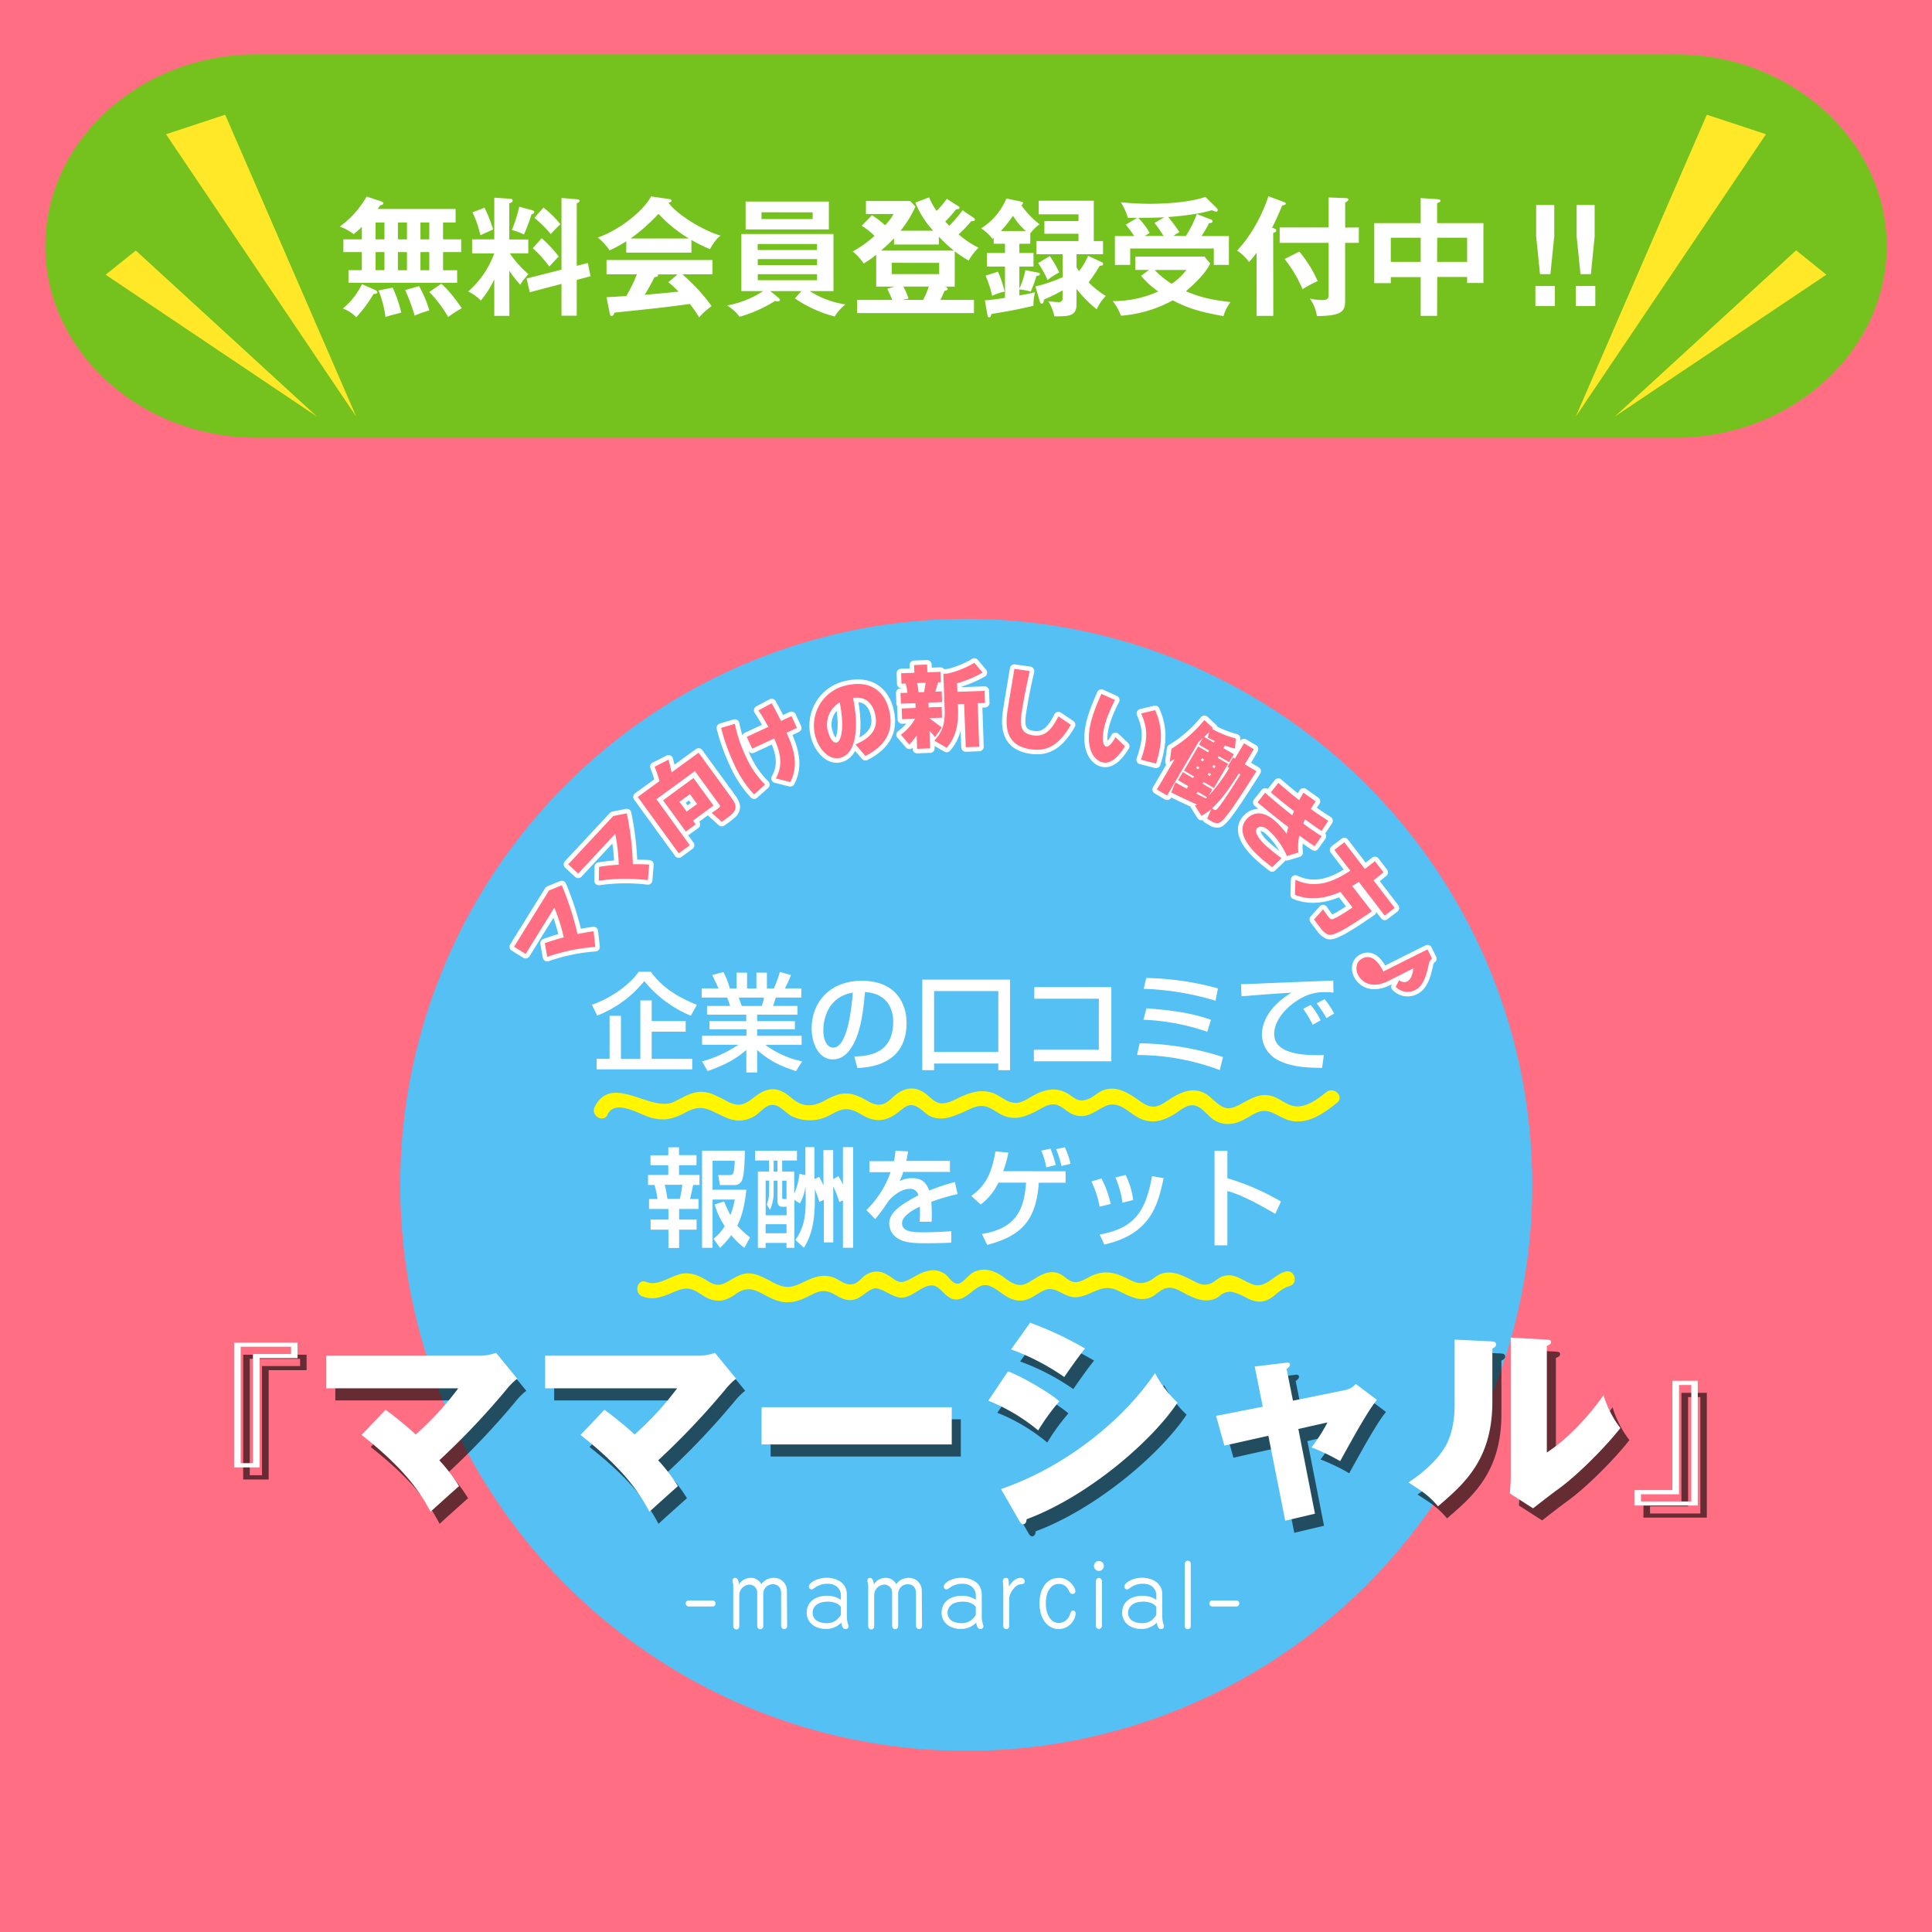<svg xmlns="http://www.w3.org/2000/svg" viewBox="0 0 640 640"><defs><style>.cls-1{isolation:isolate;}.cls-2{fill:#ff6e82;}.cls-3{fill:#54c0f3;}.cls-4{fill:#fff600;}.cls-5{fill:#f95175;stroke:#fff;stroke-linejoin:round;stroke-width:3px;}.cls-6{fill:#fff;}.cls-7{opacity:0.6;mix-blend-mode:multiply;}.cls-8{fill:#75c21f;}.cls-9{fill:#ffe827;}</style></defs><title>アートボード 1</title><g class="cls-1"><g id="レイヤー_1" data-name="レイヤー 1"><rect id="背景_のコピー" data-name="背景 のコピー" class="cls-2" width="640" height="640"/><circle id="楕円形_2" data-name="楕円形 2" class="cls-3" cx="320.08" cy="392.5" r="187.5"/><g id="line"><path class="cls-4" d="M212.84,429.43c3.24,1.34,6.12.33,9.22-.95,2.63-1.09,4.79-2.29,7.63-1.15,1.83.72,3.31,2.17,5.16,2.89,3.52,1.37,6.07.46,9-1.64,5.32-3.78,8.46.64,13.58,2.27,3.46,1.1,6.44.44,9.66-1.08,2.9-1.37,4.92-2.92,8.13-1.57,1.9.8,3.35,2.1,5.46,2.4,3.76.53,5.16-2.09,8.13-3.52s6.79,3.3,10.52,2.74c3.23-.49,5.88-3.71,9-4,3.5-.29,4.72,5,8.81,4.64s6.5-6,10.59-4.5c3.45,1.29,5.64,4.52,9.57,4.86,3.68.32,5.64-2.11,8.72-3.44,3.78-1.64,6.66,2.78,10.79,2.32,5.06-.57,8-4.67,13.32-2.26,3.34,1.51,6.45,3.67,10.3,2.6,2.06-.57,3.33-2.32,5.21-3.1,2.88-1.18,5.47.91,7.91,2.09,3,1.46,6.13,2.53,9.38,1,.84-.39,1.48-1.22,2.3-1.58,2.2-1,3.44-.43,5.47.38s3.49,2.05,5.72,2.3c5,.55,6.48-3.95,10.72-5.08,3.11-.82,1.79-5.65-1.32-4.82-4,1.07-6.52,5.79-10.91,4.21-3.39-1.21-5.89-3.89-9.79-2.67-1.65.51-2.74,1.95-4.35,2.5-2.45.83-4.12-.29-6.31-1.41-3-1.5-6.13-3-9.52-2-1.59.46-2.66,1.66-4.07,2.37-3.42,1.71-5.16.39-8.22-1.07-3.46-1.65-6.51-2.27-10.19-.9-1.78.66-3.85,2.25-5.74,2.44-2.52.26-3.86-2-5.89-2.83-3.06-1.22-5.78.27-8.34,1.88s-4.08,2.68-7.15,1.22c-1.46-.7-2.67-1.89-4.07-2.71-2.85-1.67-5.81-2.36-8.88-.78-1.4.72-3.47,3.55-4.85,3.73-2.07.27-3.06-2.15-4.49-3.17-2.37-1.7-5-1.48-7.59-.42-1.52.61-2.87,1.53-4.33,2.26-2.86,1.42-3.56.84-6-.83-2.75-1.91-5.08-2.57-8.16-.82-1.33.77-2.44,2.47-3.87,3-2.9,1-4.69-1.26-7.12-2.1-3.71-1.28-6.85.13-10.17,1.75-3.81,1.85-5.78,1.92-9.52.07a39.41,39.41,0,0,0-5.35-2.6c-4.4-1.41-6.48.31-10.14,2.34-3.92,2.16-5.3,0-8.64-1.63a11,11,0,0,0-4.88-1.26c-4.42,0-8.91,4.61-13.17,2.86-3-1.22-4.27,3.62-1.32,4.82Z"/></g><path class="cls-5" d="M197.2,313.68a62.15,62.15,0,0,0-15.92,3.3l-.8-4.52c1.94-.71,4.1-1.38,6.26-1.95a59.24,59.24,0,0,0-3.1-9.82L174.13,316l-3.84-2.38L181.86,295l4.24-1.74a96.79,96.79,0,0,1,5.2,16.16c1.92-.4,3.75-.72,5.34-.92Z"/><path class="cls-5" d="M214.62,291.56a62.21,62.21,0,0,0-16.25.19l.08-4.59c2-.33,4.28-.58,6.51-.72a57,57,0,0,0-1.17-10.23l-12.25,13.18-3.31-3.07,14.91-16,4.5-.9a97.26,97.26,0,0,1,2,16.86c2,0,3.82,0,5.41.12Z"/><path class="cls-5" d="M229.15,251l2.27-1.65,11.06,15.19c1.45,2,1.63,3.49.08,5.06a31.18,31.18,0,0,1-3.48,2.64l-3.32-3a17.37,17.37,0,0,0,2.45-1.71.64.64,0,0,0,.07-1l-8.08-11.09-12.75,9.3L228.51,280l-3.67,2.68L211.27,264l7.2-5.25a47.78,47.78,0,0,0-1.61-4.77l4.61-2.34c.33,1.26.67,2.73,1,4.23l5.27-3.84Zm-6.22,11.69,6.79-4.95,6.64,9.11-6.8,5,.89,1.22-3.27,2.38-7.52-10.33,1.48-1.08Zm8,3.64-2.38-3.26-3.48,2.53,2.38,3.27Z"/><path class="cls-5" d="M243.43,239.78a47.37,47.37,0,0,0,3.6,10.75,30.76,30.76,0,0,0,6.42,9.38l-3.65,3.26a36.36,36.36,0,0,1-6.74-10.34,64.08,64.08,0,0,1-4.18-11.72Zm11.11,1c-1-1.73-2.06-3.6-3.29-5.47l4.38-2.33c1.16,2.07,2.17,4,3.08,5.86l3.48-1.62,1.82,3.9-3.45,1.61c2.87,6.31,3.83,11.16,1.25,16.33l-4.82-1.2c2.38-4.2,1.71-8.22-.53-13.23L249.19,248l-1.82-3.91Z"/><path class="cls-5" d="M270,243.52a13.62,13.62,0,0,1,10-16.4c8.85-2.18,13.15,2.47,14.53,8.09,1.34,5.44.25,11.14-7.86,15.21l-3.28-3.82c6.58-2.77,7.39-6.4,6.47-10.15-.88-3.55-3.1-5.8-7.28-5.26,2.14,10.68.72,18.63-4.26,19.85-3.81.94-7.2-3-8.32-7.49Zm4.33-1.16c.62,2.52,1.8,3.87,2.83,3.62,1.49-.37,2.7-4.95,1-13.3A8.54,8.54,0,0,0,274.28,242.36Z"/><path class="cls-5" d="M312,241l-2.27,3.18c-.47-.6-1.11-1.34-1.82-2.11l.21,5.83-4.3.16-.16-4.42a26.28,26.28,0,0,1-2.43,3l-2.81-3.24a16.83,16.83,0,0,0,4.71-5.3l-4.3.15-.13-3.56,4.63-.17-.06-1.59-4.84.17-.13-3.54,2.3-.08a16.15,16.15,0,0,0-.61-3.05l-1.36.05-.12-3.45,4.39-.16-.09-2.56,4.3-.16.1,2.57,4.33-.16.12,3.45-.94,0c-.26,1-.54,2-.89,3.11l2.12-.08.13,3.54-4.51.16.06,1.59,4.3-.15.13,3.56-4.24.16C309.29,239,311,240.22,312,241Zm-5.88-11.74c.19-1,.36-2.14.5-3.09l-2.86.11a16,16,0,0,1,.53,3.05Zm18.25,18.11-4.45.16-.53-14.35-2.09.07.05,1.45c.18,4.86-.51,9.37-3.77,13l-4.07-2.36c3-3.09,3.57-6.41,3.42-10.51l-.42-11.65,1.38-.05a29.92,29.92,0,0,0,8.88-3.57l2.74,3.24a36.06,36.06,0,0,1-8.46,3.52l.1,2.86,9-.32.14,4-2.41.08Z"/><path class="cls-5" d="M341.12,222.3c-1.41,6-2.39,11.61-2.77,14.24-.68,4.73.46,6.56,3.91,7.06,3.24.46,5.67-.89,8.35-6.29l4.11,2.77c-4.19,7.36-8.37,8.84-13.25,8.14-6.45-.93-8.84-5-7.8-12.27.38-2.69,1.37-8.27,2.36-14.38Z"/><path class="cls-5" d="M369.36,231.89a47,47,0,0,0-2.56,5.7c-2,5.62-1.78,9.25-.41,9.73.69.25,1.95-.94,3.12-3.12l3.15,3c-2.8,4.58-5.44,6.06-7.84,5.22-3.39-1.19-5.9-6.61-2.51-16.26.68-1.95,1.51-4,2.55-6.3Zm13.3,3.36c2.67,6.12,2.34,11.07.29,17.7l-5-1.28c2.3-6.54,2.36-10.21.07-15.33Z"/><path class="cls-5" d="M393.15,261.26l.48-.82-3.36-2,1.57-2.67,3.36,2,.33-.56-3.31-1.94,4.69-8,3.31,1.94.33-.56-3.36-2,1.29-2.19L397,245.85l-10.38,17.67-3.38-2,5.91-10.07c-.56.32-1.11.61-1.66.9l.56-4.32a42.15,42.15,0,0,0,10.91-9.5l2.86,2.64-.28.31a31.87,31.87,0,0,0,7.84,3.14l-.27,3.36a23.26,23.26,0,0,1-3.31-1.05l-.54.91,3.46,2-1.56,2.64-3.46-2-.32.56,3.45,2-4.69,8-3.45-2-.33.56,3.25,1.91-1.22,2.09a52.46,52.46,0,0,0,6.82-9.23l-.58-.34,1.82-3.11.63.38,3-5.06,3.25,1.91c-1,1.78-2,3.46-3,5.05l.54.31,1.12.66,2.21,1.3c-6.65,10.49-10.79,16.78-12.5,17.14a3,3,0,0,1-2.22-.48c-.34-.17-1.16-.64-1.6-.94l1.38-3.16a16.93,16.93,0,0,1-3.29,2.21l-2.12-3.37a4,4,0,0,0,.68-.35c-2.87-1.28-6.33-2.9-8.55-4l1.37-3.37C390.28,259.74,391.66,260.48,393.15,261.26Zm3.11-6.8.66.39.37-.64-.66-.38Zm3.18,10,.42-.37-3.1-1.82-.39.66C397.48,263.49,398.53,264,399.44,264.47Zm-1.65-12.63.67.39.37-.64-.66-.38ZM402.1,246l.3-.51c-.83-.39-1.61-.81-2.31-1.19l.44-1.79c-.52.52-1.08,1.07-1.66,1.59Zm-1.32,11.09.38-.64-.74-.43-.38.64Zm1.47,11.13a.83.83,0,0,0,.48.11c.69-.18,3.44-4.17,8.19-11.78l-.54-.32c-3.18,5.08-6,8.95-8.88,11.51C401.74,268,402.07,268.14,402.25,268.25Zm.07-13.75.37-.63-.73-.44-.38.64Z"/><path class="cls-5" d="M419.09,262.61c2.79,2.46,5.9,5.05,9,7.49.18-.47.36-.94.58-1.41-2.7-2.07-5.38-4.21-7.68-6.19l2.48-3.17c2.12,1.88,4.5,3.86,6.9,5.74.47-.84.94-1.69,1.41-2.49l4.07,2.88c-.56.81-1.11,1.66-1.65,2.49,2,1.48,4,2.84,5.81,3.94l-2.24,3.38c-1.66-1.11-3.52-2.44-5.46-3.84-.21.45-.43.92-.63,1.37,2.13,1.57,4.18,3,6.13,4.2l-2.34,3.32c-1.53-1-3.25-2.24-5.05-3.55a16.41,16.41,0,0,0-.3,5.64l-3.81,1.16a25,25,0,0,0-6.07-8.51c-1.74-1.54-3.18-1.43-3.9-.61s-.11,2.93,3.42,6.05c1.18,1,2.89,2.44,4.77,3.78l-3.11,3c-1.31-1-2.7-2.11-3.72-3-6.48-5.72-7.33-10-4.77-12.91,2.25-2.55,5.68-2.74,9.35.5a25.46,25.46,0,0,1,3.93,4.38c.15-.7.31-1.46.55-2.27-3.62-2.77-7.25-5.7-10.18-8.21Z"/><path class="cls-5" d="M452.64,299.58l1.78,2.32c-7.87,5.41-12.6,8.3-14.4,7.71a5.59,5.59,0,0,1-2.32-1.86c-.56-.69-1.72-2.25-2.4-3.18l3-3.33c.56.88,1.56,2.23,2.05,2.82a1.14,1.14,0,0,0,.62.46c.58.18,2.94-1.11,7.07-3.91l-4-5.18c-4.67,2.06-9.78,3.06-15.07,1l.15-5c6.91,3.28,13.1.35,18.19-3l-5.29-6.88,3.3-2.54,6.8,8.85,3.34-2.57,2.84,3.7L455,291.63l7,9.15-3.29,2.53-8.58-11.16c-.71.47-1.46.9-2.21,1.33l3.61,4.7Z"/><path class="cls-5" d="M472.87,314.5l1.52,3.07c-.73.46-.95,1.13-1.19,2.24-.8,3.69-1.8,6.86-4.39,8.14a5.42,5.42,0,0,1-6.46-1.07l1.14-2.21a2.29,2.29,0,0,0,2.65.43c1.14-.57,1.71-1.94,2.09-4.34L459.81,325c-4.63,2.3-8.4,1.08-10-2.2-.64-1.27-1-4.05,1.56-5.33,2.25-1.11,4.65-.13,6.88,4.36Z"/><path class="cls-2" d="M197.2,313.68a62.15,62.15,0,0,0-15.92,3.3l-.8-4.52c1.94-.71,4.1-1.38,6.26-1.95a59.24,59.24,0,0,0-3.1-9.82L174.13,316l-3.84-2.38L181.86,295l4.24-1.74a96.79,96.79,0,0,1,5.2,16.16c1.92-.4,3.75-.72,5.34-.92Z"/><path class="cls-2" d="M214.62,291.56a62.21,62.21,0,0,0-16.25.19l.08-4.59c2-.33,4.28-.58,6.51-.72a57,57,0,0,0-1.17-10.23l-12.25,13.18-3.31-3.07,14.91-16,4.5-.9a97.26,97.26,0,0,1,2,16.86c2,0,3.82,0,5.41.12Z"/><path class="cls-2" d="M229.15,251l2.27-1.65,11.06,15.19c1.45,2,1.63,3.49.08,5.06a31.18,31.18,0,0,1-3.48,2.64l-3.32-3a17.37,17.37,0,0,0,2.45-1.71.64.64,0,0,0,.07-1l-8.08-11.09-12.75,9.3L228.51,280l-3.67,2.68L211.27,264l7.2-5.25a47.78,47.78,0,0,0-1.61-4.77l4.61-2.34c.33,1.26.67,2.73,1,4.23l5.27-3.84Zm-6.22,11.69,6.79-4.95,6.64,9.11-6.8,5,.89,1.22-3.27,2.38-7.52-10.33,1.48-1.08Zm8,3.64-2.38-3.26-3.48,2.53,2.38,3.27Z"/><path class="cls-2" d="M243.43,239.78a47.37,47.37,0,0,0,3.6,10.75,30.76,30.76,0,0,0,6.42,9.38l-3.65,3.26a36.36,36.36,0,0,1-6.74-10.34,64.08,64.08,0,0,1-4.18-11.72Zm11.11,1c-1-1.73-2.06-3.6-3.29-5.47l4.38-2.33c1.16,2.07,2.17,4,3.08,5.86l3.48-1.62,1.82,3.9-3.45,1.61c2.87,6.31,3.83,11.16,1.25,16.33l-4.82-1.2c2.38-4.2,1.71-8.22-.53-13.23L249.19,248l-1.82-3.91Z"/><path class="cls-2" d="M270,243.52a13.62,13.62,0,0,1,10-16.4c8.85-2.18,13.15,2.47,14.53,8.09,1.34,5.44.25,11.14-7.86,15.21l-3.28-3.82c6.58-2.77,7.39-6.4,6.47-10.15-.88-3.55-3.1-5.8-7.28-5.26,2.14,10.68.72,18.63-4.26,19.85-3.81.94-7.2-3-8.32-7.49Zm4.33-1.16c.62,2.52,1.8,3.87,2.83,3.62,1.49-.37,2.7-4.95,1-13.3A8.54,8.54,0,0,0,274.28,242.36Z"/><path class="cls-2" d="M312,241l-2.27,3.18c-.47-.6-1.11-1.34-1.82-2.11l.21,5.83-4.3.16-.16-4.42a26.28,26.28,0,0,1-2.43,3l-2.81-3.24a16.83,16.83,0,0,0,4.71-5.3l-4.3.15-.13-3.56,4.63-.17-.06-1.59-4.84.17-.13-3.54,2.3-.08a16.15,16.15,0,0,0-.61-3.05l-1.36.05-.12-3.45,4.39-.16-.09-2.56,4.3-.16.1,2.57,4.33-.16.12,3.45-.94,0c-.26,1-.54,2-.89,3.11l2.12-.08.13,3.54-4.51.16.06,1.59,4.3-.15.13,3.56-4.24.16C309.29,239,311,240.22,312,241Zm-5.88-11.74c.19-1,.36-2.14.5-3.09l-2.86.11a16,16,0,0,1,.53,3.05Zm18.25,18.11-4.45.16-.53-14.35-2.09.07.05,1.45c.18,4.86-.51,9.37-3.77,13l-4.07-2.36c3-3.09,3.57-6.41,3.42-10.51l-.42-11.65,1.38-.05a29.92,29.92,0,0,0,8.88-3.57l2.74,3.24a36.06,36.06,0,0,1-8.46,3.52l.1,2.86,9-.32.14,4-2.41.08Z"/><path class="cls-2" d="M341.12,222.3c-1.41,6-2.39,11.61-2.77,14.24-.68,4.73.46,6.56,3.91,7.06,3.24.46,5.67-.89,8.35-6.29l4.11,2.77c-4.19,7.36-8.37,8.84-13.25,8.14-6.45-.93-8.84-5-7.8-12.27.38-2.69,1.37-8.27,2.36-14.38Z"/><path class="cls-2" d="M369.36,231.89a47,47,0,0,0-2.56,5.7c-2,5.62-1.78,9.25-.41,9.73.69.25,1.95-.94,3.12-3.12l3.15,3c-2.8,4.58-5.44,6.06-7.84,5.22-3.39-1.19-5.9-6.61-2.51-16.26.68-1.95,1.51-4,2.55-6.3Zm13.3,3.36c2.67,6.12,2.34,11.07.29,17.7l-5-1.28c2.3-6.54,2.36-10.21.07-15.33Z"/><path class="cls-2" d="M393.15,261.26l.48-.82-3.36-2,1.57-2.67,3.36,2,.33-.56-3.31-1.94,4.69-8,3.31,1.94.33-.56-3.36-2,1.29-2.19L397,245.85l-10.38,17.67-3.38-2,5.91-10.07c-.56.32-1.11.61-1.66.9l.56-4.32a42.15,42.15,0,0,0,10.91-9.5l2.86,2.64-.28.31a31.87,31.87,0,0,0,7.84,3.14l-.27,3.36a23.26,23.26,0,0,1-3.31-1.05l-.54.91,3.46,2-1.56,2.64-3.46-2-.32.56,3.45,2-4.69,8-3.45-2-.33.56,3.25,1.91-1.22,2.09a52.46,52.46,0,0,0,6.82-9.23l-.58-.34,1.82-3.11.63.38,3-5.06,3.25,1.91c-1,1.78-2,3.46-3,5.05l.54.31,1.12.66,2.21,1.3c-6.65,10.49-10.79,16.78-12.5,17.14a3,3,0,0,1-2.22-.48c-.34-.17-1.16-.64-1.6-.94l1.38-3.16a16.93,16.93,0,0,1-3.29,2.21l-2.12-3.37a4,4,0,0,0,.68-.35c-2.87-1.28-6.33-2.9-8.55-4l1.37-3.37C390.28,259.74,391.66,260.48,393.15,261.26Zm3.11-6.8.66.39.37-.64-.66-.38Zm3.18,10,.42-.37-3.1-1.82-.39.66C397.48,263.49,398.53,264,399.44,264.47Zm-1.65-12.63.67.39.37-.64-.66-.38ZM402.1,246l.3-.51c-.83-.39-1.61-.81-2.31-1.19l.44-1.79c-.52.52-1.08,1.07-1.66,1.59Zm-1.32,11.09.38-.64-.74-.43-.38.64Zm1.47,11.13a.83.83,0,0,0,.48.11c.69-.18,3.44-4.17,8.19-11.78l-.54-.32c-3.18,5.08-6,8.95-8.88,11.51C401.74,268,402.07,268.14,402.25,268.25Zm.07-13.75.37-.63-.73-.44-.38.64Z"/><path class="cls-2" d="M419.09,262.61c2.79,2.46,5.9,5.05,9,7.49.18-.47.36-.94.58-1.41-2.7-2.07-5.38-4.21-7.68-6.19l2.48-3.17c2.12,1.88,4.5,3.86,6.9,5.74.47-.84.94-1.69,1.41-2.49l4.07,2.88c-.56.81-1.11,1.66-1.65,2.49,2,1.48,4,2.84,5.81,3.94l-2.24,3.38c-1.66-1.11-3.52-2.44-5.46-3.84-.21.45-.43.92-.63,1.37,2.13,1.57,4.18,3,6.13,4.2l-2.34,3.32c-1.53-1-3.25-2.24-5.05-3.55a16.41,16.41,0,0,0-.3,5.64l-3.81,1.16a25,25,0,0,0-6.07-8.51c-1.74-1.54-3.18-1.43-3.9-.61s-.11,2.93,3.42,6.05c1.18,1,2.89,2.44,4.77,3.78l-3.11,3c-1.31-1-2.7-2.11-3.72-3-6.48-5.72-7.33-10-4.77-12.91,2.25-2.55,5.68-2.74,9.35.5a25.46,25.46,0,0,1,3.93,4.38c.15-.7.31-1.46.55-2.27-3.62-2.77-7.25-5.7-10.18-8.21Z"/><path class="cls-2" d="M452.64,299.58l1.78,2.32c-7.87,5.41-12.6,8.3-14.4,7.71a5.59,5.59,0,0,1-2.32-1.86c-.56-.69-1.72-2.25-2.4-3.18l3-3.33c.56.88,1.56,2.23,2.05,2.82a1.14,1.14,0,0,0,.62.46c.58.18,2.94-1.11,7.07-3.91l-4-5.18c-4.67,2.06-9.78,3.06-15.07,1l.15-5c6.91,3.28,13.1.35,18.19-3l-5.29-6.88,3.3-2.54,6.8,8.85,3.34-2.57,2.84,3.7L455,291.63l7,9.15-3.29,2.53-8.58-11.16c-.71.47-1.46.9-2.21,1.33l3.61,4.7Z"/><path class="cls-2" d="M472.87,314.5l1.52,3.07c-.73.46-.95,1.13-1.19,2.24-.8,3.69-1.8,6.86-4.39,8.14a5.42,5.42,0,0,1-6.46-1.07l1.14-2.21a2.29,2.29,0,0,0,2.65.43c1.14-.57,1.71-1.94,2.09-4.34L459.81,325c-4.63,2.3-8.4,1.08-10-2.2-.64-1.27-1-4.05,1.56-5.33,2.25-1.11,4.65-.13,6.88,4.36Z"/><path class="cls-6" d="M228.85,336.47A39,39,0,0,1,213.44,325a37.93,37.93,0,0,1-15.59,11.43l-1.78-3.58c7-2.45,12.75-7,15.52-10.94h4c2,2.7,5.64,7.14,15.27,10.94Zm-1.71,1.78v3.51H215.89v9h13.42v3.48H197.64v-3.48h4.29V336.51h3.77v14.27h6.42V331.4h3.77v6.85Z"/><path class="cls-6" d="M232.57,351.6a40.53,40.53,0,0,0,12-5.5h-12v-3h14.7V341H235v-2.74h12.21v-2.13h-13v-2.91h7.64a21.58,21.58,0,0,0-1-2.77h-8.42v-3.05h5.58c-.25-.53-1.39-2.95-2.06-4.4l3.69-1a27.45,27.45,0,0,1,2.13,5.43H244V322.2h3.48v5.22h3.09V322.2h3.48v5.22h2.3a38,38,0,0,0,2-5.47L262,323a30.1,30.1,0,0,1-2,4.4h5.46v3.05H257c-.11.39-.74,2.35-.89,2.77h8.06v2.91H250.82v2.13h12.5V341h-12.5v2.13h14.73v3h-12a31.07,31.07,0,0,0,12.18,5.46l-2.06,3.23c-5-1.66-8.59-3.23-12.85-7v7.46h-3.59V347.8c-4,3.52-8.06,5.33-12.82,7Zm12.14-21.13c.18.43.85,2.38,1,2.77h6.6a14.09,14.09,0,0,0,.78-2.77Z"/><path class="cls-6" d="M283,350c4.22-.18,12.89-.57,12.89-11.58,0-2.8-1-9.27-9.34-9.8-.57,5.9-1.17,12.25-3.87,17.33-.61,1.1-2.7,5-6.82,5-4.65,0-7-5.32-7-10.29,0-8.56,6-15.77,16.59-15.77,11.78,0,14.87,8.1,14.87,13.92,0,14.1-12.6,14.77-16.29,15Zm-10.27-8.81c0,3.84,1.5,5.86,3.27,5.86,4.76,0,6.14-13.28,6.5-18.25C274,330.26,272.75,338,272.75,341.16Z"/><path class="cls-6" d="M330.7,352.31H309.43v2.2h-3.91v-30H334.6v30h-3.9Zm0-24H309.43v20.17H330.7Z"/><path class="cls-6" d="M368.15,327v24.57H342.48v-3.83H364v-16.9H342.62V327Z"/><path class="cls-6" d="M404.07,354.48a78.21,78.21,0,0,0-27.41-5l.86-3.87a94.12,94.12,0,0,1,27.62,4.54Zm-4.15-12.68a73.29,73.29,0,0,0-21.13-4l1-3.77c9.19.68,14.73,1.53,21.37,3.77Zm2.73-10.3a92.54,92.54,0,0,0-23.79-3.94l.86-3.59a96.06,96.06,0,0,1,23.75,3.45Z"/><path class="cls-6" d="M441.74,328.8a29.25,29.25,0,0,0-3.09-.14,15.1,15.1,0,0,0-7,1.67c-5,2.52-9.55,7.39-9.55,12.18,0,5.4,6.21,7.31,16.44,7l-.57,4.23c-7.63,0-11.43-.92-14.66-2.59a9.68,9.68,0,0,1-5.29-8.31c0-3.66,1.88-9.2,9.8-14-5.54.32-11.05.75-16.55,1.21L411.1,326c2.45,0,5.11-.14,7.56-.25,3-.14,19.35-.78,23-.92Zm-6.89,10.66a35,35,0,0,0-3.16-5.26l2.49-1.31a26.19,26.19,0,0,1,3.3,5.11Zm4.55-2.17a43.17,43.17,0,0,0-3.23-4.94l2.62-1.34a25.3,25.3,0,0,1,3.16,4.75Z"/><path class="cls-6" d="M221.39,380.06h3.55v2.59h5.79V386h-5.79v3.23h6.78v3.31h-2.13c-.14.95-.85,3.94-1,4.65h2.8v3.3h-6.42V404h5.79v3.34h-5.79v6.07h-3.55v-6.07h-5.9V404h5.9v-3.51H215v-3.3h2.8a27.31,27.31,0,0,0-1-4.65h-2.13v-3.31h6.71V386h-5.9v-3.3h5.9Zm-1.18,12.43c.47,2,.61,2.8.89,4.65h4.12a34.44,34.44,0,0,0,.78-4.65ZM239.85,398c.53,1.25,1.21,2.81,2.1,4.51a26.47,26.47,0,0,0,1.45-5.15h-7.35v16h-3.48v-32.2h14.17c0,1.42-.11,7.6-.82,9.48a2.61,2.61,0,0,1-2.77,1.92H238.5l-.6-3.31h3.69c1.17,0,1.63,0,1.81-4.72h-7.35v9.59h11.19c-.25,2.16-.82,7.63-3,11.86a31.19,31.19,0,0,0,4.22,3.94l-1.88,3.44a24.81,24.81,0,0,1-4.33-4.19,29,29,0,0,1-3.73,4.19l-2.16-3a15.86,15.86,0,0,0,3.72-4.19,24.37,24.37,0,0,1-3.33-7.18Z"/><path class="cls-6" d="M266.83,393a15.72,15.72,0,0,1-1.85,5.64l-1.84-1.17v15.91h-2.6v-1.64h-6.92v1.64h-2.56V388.08h3.7v-3.66h-4.62v-3.23H264v3.23h-4.9v3.66h4v7.39a24.94,24.94,0,0,0,1.74-6.64l1.95.46V380h3V390.6l1.56-.74a20,20,0,0,1,1.42,2.84V381H276v9.62l1.71-1a24.4,24.4,0,0,1,1.53,2.73V380h3.37v33.34h-3.37v-15.7l-1.21.54a34.57,34.57,0,0,0-2-5.15v18.53h-3.12V397.46l-1.49.67c-.53-1.74-.85-2.56-1.49-4.22v3.58c0,8.77-1.71,12.68-3.62,15.84l-2.81-2.56c2.56-3.76,3.41-7.14,3.41-13.28Zm-10.55-1.89V395a13.61,13.61,0,0,1-1.2,5.75L254,399a10.93,10.93,0,0,0,.78-4v-3.91h-1.14v11.47h6.92v-2.8h-1.42c-1.59,0-1.59-1.46-1.59-2.24v-6.43Zm-2.66,14.42v3h6.92v-3Zm2.66-21.06v3.66h1.25v-3.66Zm2.84,6.64v5.47c0,.61.11.61.54.61h.88v-6.08Z"/><path class="cls-6" d="M300.8,381.41a31.87,31.87,0,0,1-.57,3.16h14.46v3.65H299.2a18.14,18.14,0,0,1-1.2,3.06,8.84,8.84,0,0,1,4.12-1c3.09,0,4.65,1.24,5.68,4.12a67.68,67.68,0,0,1,8.52-2.84l.89,4a67.34,67.34,0,0,0-8.7,2.56,53.58,53.58,0,0,1,.1,6.6h-4a20.44,20.44,0,0,0,.14-2.66c0-1,0-1.7-.07-2.34-1.6.78-5.86,2.87-5.86,5.5,0,3,4,3,7.42,3,.46,0,4.05,0,8.88-.39v3.83c-2.67.11-5.65.18-8.31.18-3.87,0-7.53-.07-10-2a5.79,5.79,0,0,1-2.24-4.48c0-3.62,3.52-6.18,9.63-9.37a2.61,2.61,0,0,0-2.77-2.17c-3.16,0-6.29,2.84-7.39,4.44a50.72,50.72,0,0,1-4.12,5.58l-2.91-3a32.42,32.42,0,0,0,8-12.54H288v-3.65h8.17a25.55,25.55,0,0,0,.46-3.48Z"/><path class="cls-6" d="M353,388v3.8h-8.88c-.88,11.75-5,17.46-17.11,20.59l-1.74-3.62c11.89-1.92,14-8.7,14.63-17h-9.16a19.63,19.63,0,0,1-5.86,7.24l-3.13-2.84c4.26-3.13,6.61-6.54,8-14.77l4.29.42a38.23,38.23,0,0,1-1.73,6.15Zm-6.39-1.28a24.39,24.39,0,0,0-1.67-5.54l3.05-.68a34.65,34.65,0,0,1,1.74,5.44Zm5-.46a28.9,28.9,0,0,0-1.77-5.58l2.91-.64a28.14,28.14,0,0,1,1.88,5.47Z"/><path class="cls-6" d="M364.27,399.73a32,32,0,0,0-2.73-8.35l3.34-1a33.87,33.87,0,0,1,3.05,8.45Zm0,9.23c11.29-2.09,15.16-7.17,17.36-19.35l3.84.67c-1.88,8.63-4.05,18.43-19.64,22Zm7.56-10.54a30.76,30.76,0,0,0-2.34-8.35l3.37-.85a25.4,25.4,0,0,1,2.52,8.31Z"/><path class="cls-6" d="M406.59,381.23v9.09a78.61,78.61,0,0,1,17.76,7.7l-1.92,4.09c-4-2.38-11-6.32-15.84-7.57v18h-4.26V381.23Z"/><g id="line-2" data-name="line"><path class="cls-4" d="M201.23,369.23c2.61-5.25,10.29-.25,14,.89,4.48,1.39,7.8.61,11.83-1.59,5.86-3.21,8.06-.56,13.46,1.67a9.81,9.81,0,0,0,9.69-.65c2.21-1.41,3.94-4.48,7.14-3.23,1.83.72,3.37,2.73,5.23,3.58a13.87,13.87,0,0,0,12.32-.49c2.81-1.48,4.74-2.69,8-1.45,1.83.7,3.41,2,5.3,2.62,3.81,1.19,6.65,0,9.64-2.36,2.42-1.92,3.73-3.09,6.71-1.13,1.38.91,2.32,2.15,3.89,2.8,3.66,1.52,7.15,0,10.55-1.43,2-.87,4.26-2.26,6.54-2.09,2.68.2,4.8,2.42,7.25,3.34,3.68,1.37,6.88.2,10.22-1.5,2-1,4.24-2.73,6.63-2.3,2.17.39,3.89,2.56,6,3.33,4.22,1.54,6.66-.89,10.24-2.68,5-2.48,8.12,2.56,12.41,4.23,3.79,1.47,7.17.42,10.53-1.58,1.85-1.09,4.08-3.24,6.37-3.08,2.91.2,4.75,3.53,7.1,4.95,3.48,2.1,7,1.35,10.33-.49s5.42-3.71,9.42-1.74c2.13,1,4,2.25,6.4,2.56,5.56.73,10.37-2.86,14.48-6.11,2.53-2-1-5.51-3.53-3.53-3,2.37-7.08,5.6-11.25,4.52-2.48-.63-4.45-2.58-6.95-3.24-4.12-1.11-7.09,1.11-10.57,2.9-3,1.56-4.56,1.68-7.29-.4-1.53-1.17-2.74-2.69-4.52-3.54-3.65-1.73-7.13-.43-10.37,1.52-2,1.18-4.11,3.14-6.56,3.05-2.21-.07-4.12-1.81-5.86-2.95-3.19-2.1-6.39-3.83-10.28-2.56-2,.64-3.36,2.28-5.24,3-3.81,1.46-4.75-.94-7.74-2.31-3.29-1.49-6.29-.86-9.44.63-2,.94-4,2.61-6.22,2.92-3,.43-5.23-2.06-7.78-3.07-3.64-1.46-6.95-.65-10.44.82-1.9.81-3.83,2.05-5.88,2.37-3.15.5-4.44-1.82-6.67-3.37-3.08-2.15-6.16-1.87-9.18.26-1.61,1.14-2.84,2.91-4.8,3.46-2.77.78-5-1.32-7.49-2.42-4-1.79-6.86-1.35-10.61.66-2.91,1.56-5.52,2.88-8.95,1.61-2.52-.93-4.12-3.24-6.59-4.24-3.27-1.32-5.95-.15-8.58,1.86-3.15,2.41-4.87,3.65-8.73,1.84a62.47,62.47,0,0,0-5.63-2.77c-5-1.74-8,.44-12.42,2.63-7.62,3.82-20.68-9.68-26.35,1.76-1.43,2.87,2.88,5.41,4.31,2.52Z"/></g><g class="cls-7"><path d="M101.58,453.89H89V490.1H80.56V448.77h21Zm-2.17-3.76H82.73v38.56h4.06V452.53H99.41Z"/><path d="M130.73,471a118.31,118.31,0,0,1,10,8.19,100.57,100.57,0,0,0,14.07-15.29H111.08v-10.8h51.18a17.35,17.35,0,0,0,5.08-.95l7,8.56a22.06,22.06,0,0,0-3.55,3.55,250,250,0,0,1-22.26,23.49,55,55,0,0,1,6.53,8.55c-2.61,2.32-6.82,6.09-9.43,8.48-2.61-4.85-7.17-13.12-22.83-25.44Z"/><path d="M203.23,471a118.31,118.31,0,0,1,10,8.19,100.57,100.57,0,0,0,14.07-15.29H183.58v-10.8h51.18a17.35,17.35,0,0,0,5.08-.95l7,8.56a22.06,22.06,0,0,0-3.55,3.55,250,250,0,0,1-22.26,23.49,55,55,0,0,1,6.53,8.55c-2.61,2.32-6.82,6.09-9.43,8.48-2.61-4.85-7.17-13.12-22.83-25.44Z"/><path d="M318.28,470.16v12.33h-63V470.16Z"/><path d="M336.92,458.27c5.58,2.18,14.43,7.54,17,9.94a70.6,70.6,0,0,0-7,9.64A61.51,61.51,0,0,0,330.39,468Zm-2.32,39c22.76-7.83,41.54-24.22,51-38.43a37.79,37.79,0,0,0,7.47,9.79c-9.13,13.63-30.59,31.46-50,38.64,0,.43-.14,1.67-1.23,1.67-.51,0-.94-.73-1.09-.95Zm9.64-55.1a111.7,111.7,0,0,1,18.2,8.55c-1.52,1.74-5.87,7.91-6.89,9.43A76.78,76.78,0,0,0,337.93,451Z"/><path d="M418.63,456.68l10.15-1.23c.65-.08,1.52-.22,1.52.65,0,.58-.58,1-1.09,1.38l2.1,10.51,17.47-3.55a6.19,6.19,0,0,0,3.34-2l7,5.29c-3,3.7-7.1,11.09-12.18,20.3a65.54,65.54,0,0,0-9.5-4.57,52.32,52.32,0,0,0,5.3-8.26l-9.65,2.17,5.51,28.06-9.85,2.32-5.59-28.13-14.57,3.26-2.75-9.86L421.31,470Z"/><path d="M496.93,448.34c.79.07,1.66.07,1.66,1s-.94,1.23-1.23,1.37v17.69c0,19.07-9.28,27.12-18,34.58-3.19-3.7-5.29-5-9.79-7.9,7.18-4.71,10.59-9.28,11.75-11.16.87-1.38,3.55-5.59,3.55-14.86V447.76Zm18.48-.58c.8.07,1.38.07,1.38.8s-.73,1-1.38,1.3v35.31c8.92-5.87,16-15,18.78-19a33.64,33.64,0,0,0,5.58,10.88c-4.21,5.44-13.34,14.93-20.37,20.08-2.9,2.1-5.73,4.35-8.56,6.52l-7.68-4.93c.14-2,.29-3.76.29-5.79V447.11Z"/><path d="M544.42,497.61H557V461.4h8.41v41.33h-21Zm2.17,3.76h16.67V462.8H559.2V499H546.59Z"/></g><path class="cls-6" d="M98.58,449.89H86V486.1H77.56V444.77h21Zm-2.17-3.76H79.73v38.56h4.06V448.53H96.41Z"/><path class="cls-6" d="M127.73,467a118.31,118.31,0,0,1,10,8.19,100.57,100.57,0,0,0,14.07-15.29H108.08v-10.8h51.18a17.35,17.35,0,0,0,5.08-.95l7,8.56a22.06,22.06,0,0,0-3.55,3.55,250,250,0,0,1-22.26,23.49,55,55,0,0,1,6.53,8.55c-2.61,2.32-6.82,6.09-9.43,8.48-2.61-4.85-7.17-13.12-22.83-25.44Z"/><path class="cls-6" d="M200.23,467a118.31,118.31,0,0,1,10,8.19,100.57,100.57,0,0,0,14.07-15.29H180.58v-10.8h51.18a17.35,17.35,0,0,0,5.08-.95l7,8.56a22.06,22.06,0,0,0-3.55,3.55,250,250,0,0,1-22.26,23.49,55,55,0,0,1,6.53,8.55c-2.61,2.32-6.82,6.09-9.43,8.48-2.61-4.85-7.17-13.12-22.83-25.44Z"/><path class="cls-6" d="M315.28,466.16v12.33h-63V466.16Z"/><path class="cls-6" d="M333.92,454.27c5.58,2.18,14.43,7.54,17,9.94a70.6,70.6,0,0,0-7,9.64A61.51,61.51,0,0,0,327.39,464Zm-2.32,39c22.76-7.83,41.54-24.22,51-38.43a37.79,37.79,0,0,0,7.47,9.79c-9.13,13.63-30.59,31.46-50,38.64,0,.43-.14,1.67-1.23,1.67-.51,0-.94-.73-1.09-.95Zm9.64-55.1a111.7,111.7,0,0,1,18.2,8.55c-1.52,1.74-5.87,7.91-6.89,9.43A76.78,76.78,0,0,0,334.93,447Z"/><path class="cls-6" d="M415.63,452.68l10.15-1.23c.65-.08,1.52-.22,1.52.65,0,.58-.58,1-1.09,1.38l2.1,10.51,17.47-3.55a6.19,6.19,0,0,0,3.34-2l7,5.29c-3,3.7-7.1,11.09-12.18,20.3a65.54,65.54,0,0,0-9.5-4.57,52.32,52.32,0,0,0,5.3-8.26l-9.65,2.17,5.51,28.06-9.85,2.32-5.59-28.13-14.57,3.26-2.75-9.86L418.31,466Z"/><path class="cls-6" d="M493.93,444.34c.79.07,1.66.07,1.66,1s-.94,1.23-1.23,1.37v17.69c0,19.07-9.28,27.12-18,34.58-3.19-3.7-5.29-5-9.79-7.9,7.18-4.71,10.59-9.28,11.75-11.16.87-1.38,3.55-5.59,3.55-14.86V443.76Zm18.48-.58c.8.07,1.38.07,1.38.8s-.73,1-1.38,1.3v35.31c8.92-5.87,16-15,18.78-19a33.64,33.64,0,0,0,5.58,10.88c-4.21,5.44-13.34,14.93-20.37,20.08-2.9,2.1-5.73,4.35-8.56,6.52l-7.68-4.93c.14-2,.29-3.76.29-5.79V443.11Z"/><path class="cls-6" d="M541.42,493.61H554V457.4h8.41v41.33h-21Zm2.17,3.76h16.67V458.8H556.2V495H543.59Z"/><path class="cls-6" d="M236.06,530.17a1,1,0,1,1,0,2h-7.92a1,1,0,1,1,0-2Z"/><path class="cls-6" d="M260.76,538.67a1,1,0,0,1-1,1c-.77,0-1-.85-1-1V527.81c0-2.64-1.9-3-2.64-3a3.14,3.14,0,0,0-3.28,3.11v10.78a1,1,0,0,1-1,1c-.8,0-1-.85-1-1v-11a2.62,2.62,0,0,0-2.53-2.78,3.53,3.53,0,0,0-3.41,3.44v10.42a1,1,0,0,1-1,1c-.77,0-1-.85-1-1V526.05c0-.22,0-.52,0-.91s-.24-1.32-.24-1.54a.83.83,0,0,1,.85-.91c.71,0,1.18.8,1.29,2.18a4.46,4.46,0,0,1,3.88-2.18,3.86,3.86,0,0,1,3.52,2.09,5,5,0,0,1,4.09-2.09,4.23,4.23,0,0,1,4.38,4.35Z"/><path class="cls-6" d="M278.55,528.33c0-1.21-.91-3.69-4.43-3.69a6.91,6.91,0,0,0-4.23,1.35c-.58.39-.77.52-1.07.52a.9.9,0,0,1-.86-1c0-1.18,2.73-2.86,5.89-2.86s6.68,1.6,6.68,5.53v7.42a8.41,8.41,0,0,0,.49,2.75,1.52,1.52,0,0,1,.06.39.9.9,0,0,1-.94.91c-.85,0-1.21-.69-1.45-2.12a7.06,7.06,0,0,1-5.14,2.09c-3.47,0-6.33-2.06-6.33-5.39s2.59-5.61,6.79-5.61a8,8,0,0,1,4.54,1.32Zm0,4c0-.08-1.05-1.76-4.29-1.76-3.82,0-5.06,2-5.06,3.63,0,2.95,3,3.5,4.65,3.5a5.21,5.21,0,0,0,3.19-1c.19-.14,1.51-1.38,1.51-1.9Z"/><path class="cls-6" d="M305.44,538.67a1,1,0,0,1-1,1c-.77,0-1-.85-1-1V527.81c0-2.64-1.89-3-2.64-3a3.14,3.14,0,0,0-3.27,3.11v10.78a1,1,0,0,1-1,1c-.8,0-1-.85-1-1v-11a2.62,2.62,0,0,0-2.53-2.78,3.53,3.53,0,0,0-3.41,3.44v10.42a1,1,0,0,1-1,1c-.77,0-1-.85-1-1V526.05c0-.22,0-.52,0-.91s-.25-1.32-.25-1.54a.83.83,0,0,1,.86-.91c.71,0,1.18.8,1.29,2.18a4.45,4.45,0,0,1,3.87-2.18,3.84,3.84,0,0,1,3.52,2.09,5,5,0,0,1,4.1-2.09,4.22,4.22,0,0,1,4.37,4.35Z"/><path class="cls-6" d="M323.24,528.33c0-1.21-.91-3.69-4.43-3.69a7,7,0,0,0-4.24,1.35c-.57.39-.77.52-1.07.52a.9.9,0,0,1-.85-1c0-1.18,2.72-2.86,5.88-2.86s6.69,1.6,6.69,5.53v7.42a8.41,8.41,0,0,0,.49,2.75,1.52,1.52,0,0,1,.06.39.9.9,0,0,1-.94.91c-.85,0-1.21-.69-1.46-2.12a7,7,0,0,1-5.14,2.09c-3.46,0-6.32-2.06-6.32-5.39s2.58-5.61,6.79-5.61a8,8,0,0,1,4.54,1.32Zm0,4c0-.08-1.05-1.76-4.29-1.76-3.83,0-5.06,2-5.06,3.63,0,2.95,3,3.5,4.64,3.5a5.19,5.19,0,0,0,3.19-1c.2-.14,1.52-1.38,1.52-1.9Z"/><path class="cls-6" d="M334.29,538.72a.93.93,0,0,1-1,.94,1,1,0,0,1-.94-1V526.07c0-.35-.14-2-.14-2.28,0-.74.42-1.1,1-1.1,1,0,1,.8,1,2.89,1.43-2.5,3.14-2.89,3.82-2.89s1.43.31,1.43,1.16-.63.93-1.65,1c-1.37.13-3.49,2.88-3.49,4.64Z"/><path class="cls-6" d="M356.24,527.09a.92.92,0,0,1-.88.94c-.69,0-1.08-.64-1.35-1.21a3.46,3.46,0,0,0-3.25-2.12c-3.05,0-4.31,3.22-4.31,6.41,0,3.79,1.7,6.54,4.34,6.54a4,4,0,0,0,3.63-2.83c.33-.91.47-1.27,1.07-1.27s.83.44.83,1a5.72,5.72,0,0,1-5.56,5.12c-3.35,0-6.4-2.89-6.4-8.55,0-5,2.39-8.42,6.46-8.42C354.15,522.69,356.24,525.86,356.24,527.09Z"/><path class="cls-6" d="M365.67,518.62a1.64,1.64,0,1,1-3.27,0,1.64,1.64,0,0,1,3.27,0Zm-.63,20a1.06,1.06,0,0,1-1,1,1,1,0,0,1-1-1V523.71a1,1,0,0,1,1-1c.68,0,1,.75,1,1Z"/><path class="cls-6" d="M383.05,528.33c0-1.21-.91-3.69-4.43-3.69a6.91,6.91,0,0,0-4.23,1.35c-.58.39-.77.52-1.08.52a.9.9,0,0,1-.85-1c0-1.18,2.72-2.86,5.89-2.86s6.68,1.6,6.68,5.53v7.42a8.41,8.41,0,0,0,.49,2.75,1.52,1.52,0,0,1,.06.39.9.9,0,0,1-.94.91c-.85,0-1.21-.69-1.45-2.12a7.07,7.07,0,0,1-5.15,2.09c-3.46,0-6.32-2.06-6.32-5.39s2.58-5.61,6.79-5.61a8,8,0,0,1,4.54,1.32Zm0,4c0-.08-1.05-1.76-4.29-1.76-3.82,0-5.06,2-5.06,3.63,0,2.95,3,3.5,4.65,3.5a5.22,5.22,0,0,0,3.19-1c.19-.14,1.51-1.38,1.51-1.9Z"/><path class="cls-6" d="M392.45,518c0-.25.28-1,1-1a1,1,0,0,1,1,1v20.68a1,1,0,1,1-2,0Z"/><path class="cls-6" d="M409.53,530.17a1,1,0,1,1,0,2h-7.92a1,1,0,1,1,0-2Z"/><path class="cls-8" d="M625,81.5c0,34.93-31.5,63.5-70,63.5H85c-38.5,0-70-28.57-70-63.5S46.5,18,85,18H555C593.5,18,625,46.57,625,81.5Z"/><path class="cls-6" d="M119.87,83.51h-6.12V79.3h6.12V75.14c-1,1-1.87,1.7-2.72,2.42a17.18,17.18,0,0,0-4.59-2.51,30.88,30.88,0,0,0,8.88-9.94l4.76,1.57c.55.17.81.47.81.72s-.55.56-1.11.64a13.07,13.07,0,0,1-.8,1.19h25.83v4.46h-4.16V79.3h6v4.21h-6v6h4.67v4.17h-36V89.5h4.42ZM124.16,96c.47.22.85.43.85.81s-.55.64-1.27.55A42.68,42.68,0,0,1,118,105.1a11.23,11.23,0,0,0-4.42-2.89,24.1,24.1,0,0,0,6.33-8.08Zm.26-16.7h2.93V73.69h-2.93Zm0,10.2h2.93v-6h-2.93Zm5.65,5.78a42.23,42.23,0,0,1,2.85,8.29c-2.47.64-4,1-5.23,1.44a34.18,34.18,0,0,0-2.3-8.79Zm1.74-21.59V79.3h3V73.69Zm0,9.82v6h3v-6Zm7,11.26a36.74,36.74,0,0,1,3.4,8.07,35.83,35.83,0,0,0-4.84,1.7,65.93,65.93,0,0,0-3.15-8.45Zm.47-21.08V79.3h2.93V73.69Zm0,9.82v6h2.93v-6ZM146.17,94c2.64,2.16,6,6.88,6.8,8.11a38.76,38.76,0,0,0-4.5,2.89,42.54,42.54,0,0,0-6.25-8.28Z"/><path class="cls-6" d="M168.74,104.63h-5V92.56a33,33,0,0,1-4.46,7,14.33,14.33,0,0,0-4.21-3,30.43,30.43,0,0,0,8.67-12.62h-7.35V79.3h7.35V65.49l5.14.34c.26,0,.94,0,.94.64s-.6.68-1.11.85v12H175v4.59h-6.12a33.44,33.44,0,0,0,6.17,6.89,22.1,22.1,0,0,0-2.72,3.52,40.2,40.2,0,0,1-3.62-4.63ZM160.5,68.81A44.45,44.45,0,0,1,163.35,76c-1.15.55-3,1.36-4.21,1.91a35.7,35.7,0,0,0-2.63-7.57Zm15.72.8c.26.09.77.22.77.64s-.51.64-.94.77a50.51,50.51,0,0,1-2.5,6.67,17.42,17.42,0,0,0-4-1.49A43.62,43.62,0,0,0,172,68.47Zm18.49,17.51.93,4.38-4.59,1.23v11.86H186V94.05L175.5,96.81l-1.06-4.55L186,89.33V65.58l5,.42c.34,0,1,.09,1,.51s-.51.64-.94.85v20.7Zm-15.26-8.2A40.84,40.84,0,0,1,185.1,85c-.93.85-2.12,2.21-3.14,3.31a37.16,37.16,0,0,0-5.48-6.08Zm.6-10.16a36.07,36.07,0,0,1,5.61,5.53,30.39,30.39,0,0,0-3.19,3.27,41.36,41.36,0,0,0-5.44-5.4Z"/><path class="cls-6" d="M229.05,83.68H207.46V79.94a46.2,46.2,0,0,1-5.52,3A18.92,18.92,0,0,0,198,78.67c6-1.92,14.74-8.08,17.67-13.6l6.17.89a.64.64,0,0,1,.63.55c0,.38-.46.51-1,.64,2.46,3.61,10.87,9,17.25,10.92-1.79,1.15-3.4,4.25-3.53,4.46a47.64,47.64,0,0,1-6.16-3.06ZM200.92,98.47c1.36-.09,6-.38,6.54-.38A53.52,53.52,0,0,0,211,90.86H200.92V86.14H236v4.72H226a59.44,59.44,0,0,1,9.73,10.54,22.08,22.08,0,0,0-4.12,3.74,39.2,39.2,0,0,0-3.1-4.46c-2.59.38-8.67,1.15-11.39,1.44-2.13.26-11.65,1.23-13.56,1.45-.25.64-.47,1.1-1,1.1-.26,0-.47-.25-.6-1ZM228.2,79a46.16,46.16,0,0,1-10.07-8.16A60.54,60.54,0,0,1,208.91,79Zm-3.74,11.9h-6.59a.53.53,0,0,1,.13.3c0,.47-.89.59-1.23.64-.64,1.44-2.38,4.5-3.19,5.82,5.36-.47,5.95-.51,11.22-1.06a36.12,36.12,0,0,0-3.4-3.11Z"/><path class="cls-6" d="M265.47,96.43H255.15l2.72,2.21c.21.17.51.47.51.72s-.3.51-.68.51a2.21,2.21,0,0,1-.9-.21A45.35,45.35,0,0,1,245,104.93a15.05,15.05,0,0,0-4.12-3.74,32.71,32.71,0,0,0,11.94-4.76h-7.23V77.52H276.1V96.43h-7.86a30.51,30.51,0,0,0,11.81,4.42,15.16,15.16,0,0,0-3.53,4,42.5,42.5,0,0,1-13.21-6Zm9.1-29.66V76H247V66.77Zm-3.91,16.06v-2H251v2Zm-19.64,3v2h19.64v-2Zm0,5v2h19.64v-2Zm1.24-20.52v2.25h16.95V70.34Z"/><path class="cls-6" d="M290.25,94.94V84.36a26.7,26.7,0,0,1-4.16,2.93,17.47,17.47,0,0,0-3.61-4,37.85,37.85,0,0,0,7.22-5.14,21.87,21.87,0,0,0-4.25-3.36l3.4-3.48a27.63,27.63,0,0,1,4.33,3.31A15.75,15.75,0,0,0,296,70.89h-9.14V66.6h14.66l1.74,1.82a37.17,37.17,0,0,1-4.93,8h10.8a30.44,30.44,0,0,1-5.91-9.31l4.55-1.74a22.58,22.58,0,0,0,2.51,4.5,29.87,29.87,0,0,0,3.35-4l3.74,2.38c.43.26.51.39.51.56,0,.46-.64.51-1.15.51a46.2,46.2,0,0,1-3.61,4.08c.22.25.43.46,1.32,1.4a45.55,45.55,0,0,0,4.42-5.14l3.4,2.29c.47.3.68.51.68.77,0,.51-.43.55-1.23.55a31.85,31.85,0,0,1-4.17,4.33,29,29,0,0,0,6.63,4.46,17.81,17.81,0,0,0-3.27,4.25,37.35,37.35,0,0,1-4.63-3.06V94.94h-3.7l.81.13a1,1,0,0,1,.59.64c0,.46-.76.59-1.1.63-.47,1.24-1,2.3-1.36,3h11.13v4.38H283.92V99.36h11.64c-.51-1.36-1.31-3-1.65-3.7l2.5-.72Zm5.91-16c-.89.89-2.13,2.21-4.29,4.08H316a48.16,48.16,0,0,1-5-4.63V81H296.16Zm-.77,8.12v3.74h15.73V87.08Zm3.87,7.86a27.26,27.26,0,0,1,1.7,4c-.59.12-1.19.21-2,.42h6.85a27.94,27.94,0,0,0,1.87-4.42Z"/><path class="cls-6" d="M341.29,80.75h-3.61v3.06h4.68v4.5h-4.68v7.31a27.13,27.13,0,0,0,2-6.12l4.33.85c.17,0,.47.09.47.47s-.59.55-1.15.59a37.2,37.2,0,0,1-1.91,5.19,17.91,17.91,0,0,0-3.74-.72v2c3.32-.6,4.21-.81,5.19-1.07a15.51,15.51,0,0,0-.51,4.47c-5.87,1.44-11,2.25-13.9,2.72-.34,1-.38,1.1-.81,1.1s-.46-.38-.51-.6l-.89-5a64.46,64.46,0,0,0,6.67-.85V88.31h-6v-4.5h6V80.75h-3.74V78.83l-.38.34A13.88,13.88,0,0,0,325,75.65a21.12,21.12,0,0,0,8.37-9.9l5,1.06c.3.08.51.13.51.42,0,.09,0,.51-.59.68a28.37,28.37,0,0,0,6.07,6.38,15.46,15.46,0,0,0-3.06,3ZM330.58,90a35.53,35.53,0,0,1,2.21,6.59,19.11,19.11,0,0,0-4.12,1.4,40.67,40.67,0,0,0-2.16-6.67Zm9.23-13.47a22.38,22.38,0,0,1-4.25-5.06,42.6,42.6,0,0,1-4,5.06ZM343,94.9A55,55,0,0,0,352,91.84V84.23h-8.67V79.85h13.94V77.43h-11.3v-4.2h11.3V71H344.1v-4.5h18.23V79.85h3.06v4.38h-8.76v4.34a12.52,12.52,0,0,0,.81,1.23,20.17,20.17,0,0,0,3-5.06l4.46,2.08c.21.09.51.22.51.6,0,.64-.68.59-1.11.59a48.27,48.27,0,0,1-3.69,5.53,31,31,0,0,0,5.69,4.5,15.36,15.36,0,0,0-3,4.42,40.36,40.36,0,0,1-6.68-6.75v5c0,4.08-2.54,4.08-7.35,4.08a15.2,15.2,0,0,0-2-5c.94.12,2.81.29,3.4.29,1.28,0,1.32-.8,1.32-1.4V96.17a49.21,49.21,0,0,1-6.16,3.06c-.09.73-.13,1.36-.77,1.36-.25,0-.46-.25-.55-.51Zm4.76-10.07a40.4,40.4,0,0,1,3.14,5.44,17.75,17.75,0,0,0-3.87,2.5,32.73,32.73,0,0,0-3.14-5.61Z"/><path class="cls-6" d="M380.61,89.42H376.1V85H399l1.91,2.29c-1.7,3.62-6.33,7.74-8.07,9.18,5.27,2.26,9.09,2.89,14.78,3.61a14.07,14.07,0,0,0-2.33,4.64c-6.46-1.19-11-2.17-16.79-5.23a42.51,42.51,0,0,1-17.17,5.1,17.93,17.93,0,0,0-2.72-4.84,36.62,36.62,0,0,0,15.09-3.19A28.18,28.18,0,0,1,378,91.37ZM392.8,78.2a35.93,35.93,0,0,0,3.66-7.31l4.8,1.87a.63.63,0,0,1,.42.55c0,.47-.29.51-1.18.64A35.43,35.43,0,0,1,398,78.2h9.09v9.56h-5V82.32h-27.7v5.44h-5.06V78.2h6.41c-.42-.64-1.44-2.08-2.8-3.78l3.74-2.26h-3.06A18.5,18.5,0,0,0,371.26,67c4.12.38,6.84.51,9.6.51,5.48,0,13.47-.51,18.44-2.29l3.91,3.86a.7.7,0,0,1,.17.47.57.57,0,0,1-.5.6,12.56,12.56,0,0,1-1.49-.51c-5.36,1.65-13.3,2.16-14.41,2.25a50.55,50.55,0,0,1,3.7,5c-1.11.69-1.49.94-2,1.24ZM385.66,72c-3.82.13-4.25.13-8.62.17a23.71,23.71,0,0,1,3.82,5c-.93.55-1.32.81-1.7,1h6.29a47.84,47.84,0,0,0-3-4.34Zm-3.14,17.43A26.67,26.67,0,0,0,388.13,94,19.19,19.19,0,0,0,393,89.42Z"/><path class="cls-6" d="M421.79,104.63h-5.52V83.68a26.43,26.43,0,0,1-2.51,3.1A16.26,16.26,0,0,0,409.81,83c7.22-7.61,10.32-17.81,10.36-18l4.93,1.83c.43.17.81.3.81.59,0,.51-.76.6-1.15.6-1.36,3.27-2.12,5-3.39,7.44,1.06.25,1.4.46,1.4.89s-.26.59-1,.76Zm28.34-29.28v5.1h-4.54V99.57c0,3.49-.89,5.06-9.35,5.14a13.43,13.43,0,0,0-2.34-5.82,18.15,18.15,0,0,0,3.91.51c2.21,0,2.3-.59,2.3-2V80.45h-16.2v-5.1h16.2V65.41l5.56.21c.72,0,1,.17,1,.47s-.3.63-1.06,1v8.29Zm-19.71,8a39.8,39.8,0,0,1,6.07,9.77,39,39,0,0,0-5,2.68,42.85,42.85,0,0,0-5.95-10Z"/><path class="cls-6" d="M476.06,104.63h-5.44V91.8h-9.9v2h-5.48V73.91h15.38V65.62l5.82.38c.34,0,.73.17.73.55s-.51.6-1.11.68v6.68H491.4V93.75H486v-2h-9.9Zm-5.44-25.88h-9.9v8h9.9Zm5.44,8H486v-8h-9.9Z"/><path class="cls-6" d="M515.08,94.73v6.67h-6.46V94.73Zm-.21-26.82V78.28l-1.28,12.54h-3.44l-1.28-12.54V67.91Z"/><path class="cls-6" d="M528.46,94.73v6.67H522V94.73Zm-.21-26.82V78.28L527,90.82h-3.44l-1.28-12.54V67.91Z"/><path id="長方形_のコピー_3" data-name="長方形 のコピー 3" class="cls-9" d="M55,44.47,74.59,38,118,138Z"/><path id="長方形_のコピー_3-2" data-name="長方形 のコピー 3" class="cls-9" d="M585,44.47,565.41,38,522,138Z"/><path id="長方形_のコピー" data-name="長方形 のコピー" class="cls-9" d="M605,91l-10-8.07-60,55Z"/><path id="長方形_のコピー-2" data-name="長方形 のコピー" class="cls-9" d="M35,91,45,83,105,138Z"/></g></g></svg>